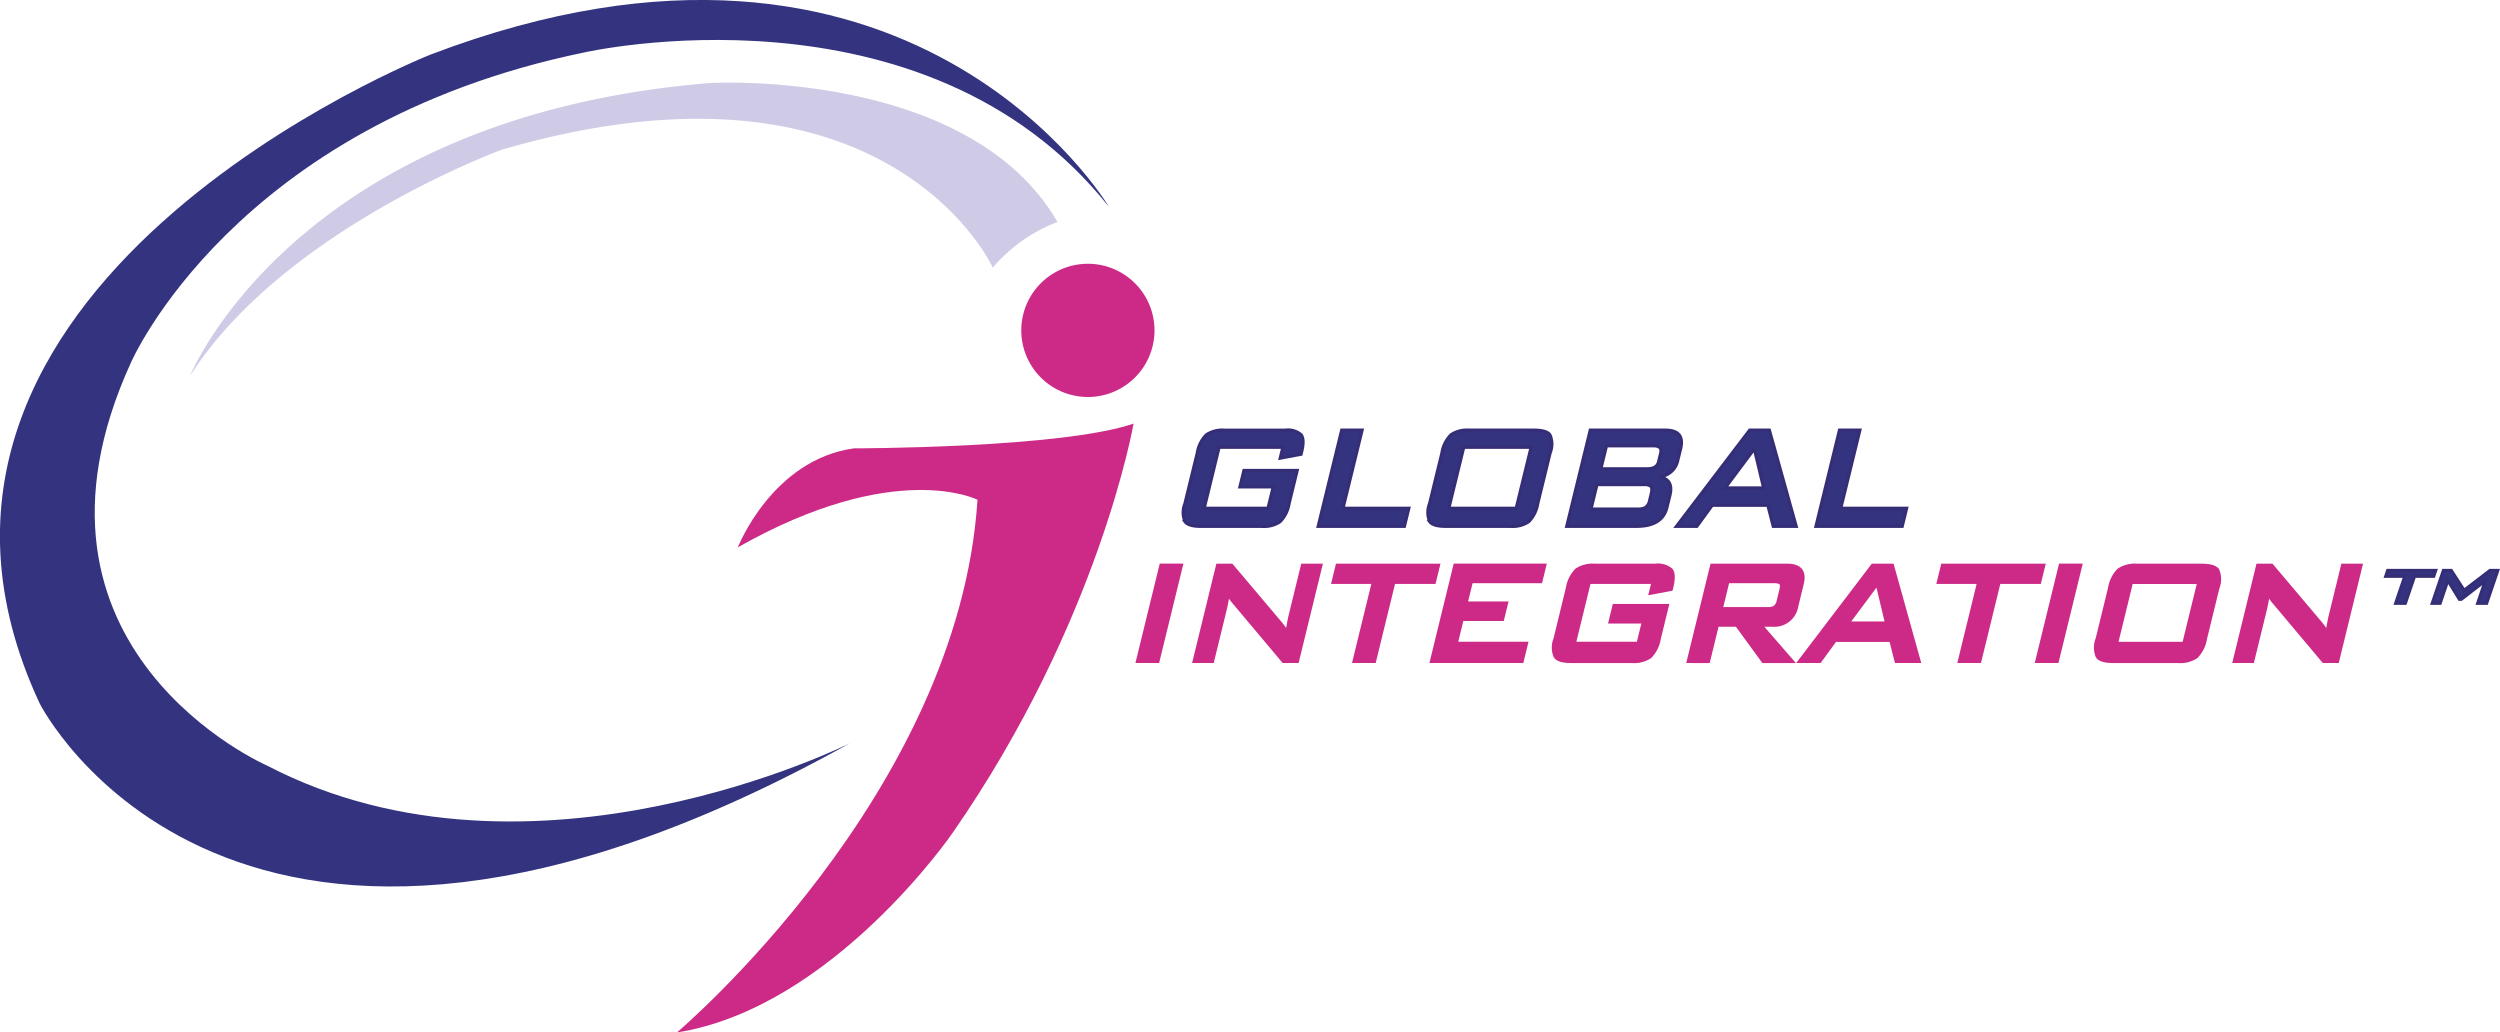 <?xml version="1.0" encoding="UTF-8"?><svg xmlns="http://www.w3.org/2000/svg" width="210.186" height="86.8" viewBox="0 0 210.186 86.8">
  <g id="Group_5173" data-name="Group 5173" transform="translate(-394.522 -719.751)">
    <path id="Path_37543" data-name="Path 37543" d="M487.748,737.13s-16.689-28.152-57-12.8c0,0-49.266,19.408-32.9,54.544,0,0,16.156,32.31,68.14,3.358,0,0-26.712,13.437-48.945,1.92,0,0-22.553-9.757-11.516-33.909,0,0,8.638-19.995,38.069-26.073,0,0,28.631-6.558,44.147,12.956" transform="translate(0)" fill="#333380"/>
    <path id="Path_37544" data-name="Path 37544" d="M480.812,737.271a13.48,13.48,0,0,0-5.438,3.839s-8.8-19.355-41.268-9.917c0,0-18.395,6.718-26.232,19.034,0,0,8.8-21.754,43.667-24.633,0,0,21.753-1.28,29.271,11.677" transform="translate(2.617 1.139)" fill="#cfcae6"/>
    <path id="Path_37545" data-name="Path 37545" d="M477.514,743.893a5.6,5.6,0,1,1-5.6-5.6,5.6,5.6,0,0,1,5.6,5.6" transform="translate(14.072 3.635)" fill="#cd2986"/>
    <path id="Path_37546" data-name="Path 37546" d="M447.23,759.926s2.878-7.358,9.756-8.317c0,0,17.435,0,23.513-2.08,0,0-2.88,16.635-15.2,34.39,0,0-10.078,14.716-23.194,16.8,0,0,23.674-19.995,25.273-44.787,0,0-6.878-3.52-20.153,4" transform="translate(9.327 5.837)" fill="#cd2986"/>
    <path id="Path_37547" data-name="Path 37547" d="M486.076,751.43h-5.364l-1.253,5.126h5.364l.441-1.8h-2.8l.337-1.38h4.477l-.683,2.79a2.8,2.8,0,0,1-.757,1.52,2.434,2.434,0,0,1-1.54.392H479.2q-1.059,0-1.348-.392a1.977,1.977,0,0,1-.014-1.52l1.042-4.264a2.8,2.8,0,0,1,.758-1.52,2.442,2.442,0,0,1,1.54-.392h5.091a1.7,1.7,0,0,1,1.337.384q.305.384.045,1.451l-.045.188-1.755.329Z" transform="translate(16.304 5.927)" fill="#333380"/>
    <path id="Path_37548" data-name="Path 37548" d="M486.076,751.43h-5.364l-1.253,5.126h5.364l.441-1.8h-2.8l.337-1.38h4.477l-.683,2.79a2.8,2.8,0,0,1-.757,1.52,2.434,2.434,0,0,1-1.54.392H479.2q-1.059,0-1.348-.392a1.977,1.977,0,0,1-.014-1.52l1.042-4.264a2.8,2.8,0,0,1,.758-1.52,2.442,2.442,0,0,1,1.54-.392h5.091a1.7,1.7,0,0,1,1.337.384q.305.384.045,1.451l-.045.188-1.755.329Z" transform="translate(16.304 5.927)" fill="none" stroke="#352e77" stroke-width="0.267"/>
    <path id="Path_37549" data-name="Path 37549" d="M487.184,758.077l1.978-8.089h1.716l-1.606,6.568h5.535l-.372,1.52Z" transform="translate(18.162 5.927)" fill="#333380"/>
    <path id="Path_37550" data-name="Path 37550" d="M487.184,758.077l1.978-8.089h1.716l-1.606,6.568h5.535l-.372,1.52Z" transform="translate(18.162 5.927)" fill="none" stroke="#352e77" stroke-width="0.267"/>
    <path id="Path_37551" data-name="Path 37551" d="M496.078,751.9a2.8,2.8,0,0,1,.757-1.52,2.442,2.442,0,0,1,1.54-.392h5.436c.7,0,1.155.132,1.349.392a1.989,1.989,0,0,1,.014,1.52l-1.043,4.264a2.807,2.807,0,0,1-.758,1.521,2.441,2.441,0,0,1-1.54.391H496.4q-1.059,0-1.349-.391a1.981,1.981,0,0,1-.014-1.521Zm.578,4.656h5.664l1.253-5.126h-5.664Z" transform="translate(19.675 5.927)" fill="#333380"/>
    <path id="Path_37552" data-name="Path 37552" d="M496.078,751.9a2.8,2.8,0,0,1,.757-1.52,2.442,2.442,0,0,1,1.54-.392h5.436c.7,0,1.155.132,1.349.392a1.989,1.989,0,0,1,.014,1.52l-1.043,4.264a2.807,2.807,0,0,1-.758,1.521,2.441,2.441,0,0,1-1.54.391H496.4q-1.059,0-1.349-.391a1.981,1.981,0,0,1-.014-1.521Zm.578,4.656h5.664l1.253-5.126h-5.664Z" transform="translate(19.675 5.927)" fill="none" stroke="#352e77" stroke-width="0.267"/>
    <path id="Path_37553" data-name="Path 37553" d="M504.656,758.077l1.977-8.089h6.322q1.659,0,1.276,1.568l-.242.987a1.718,1.718,0,0,1-1.606,1.363q1.285.189.951,1.552l-.253,1.034q-.388,1.584-2.561,1.583Zm6.464-3.511H507.2l-.5,2.054h3.919a1.352,1.352,0,0,0,.627-.11.914.914,0,0,0,.379-.611l.149-.611c.074-.3.047-.507-.08-.611a1.027,1.027,0,0,0-.574-.11m.8-3.26H508l-.471,1.928h3.919q.786,0,.928-.58l.188-.768q.142-.579-.645-.58" transform="translate(21.587 5.927)" fill="#333380"/>
    <path id="Path_37554" data-name="Path 37554" d="M504.656,758.077l1.977-8.089h6.322q1.659,0,1.276,1.568l-.242.987a1.718,1.718,0,0,1-1.606,1.363q1.285.189.951,1.552l-.253,1.034q-.388,1.584-2.561,1.583Zm6.464-3.511H507.2l-.5,2.054h3.919a1.352,1.352,0,0,0,.627-.11.914.914,0,0,0,.379-.611l.149-.611c.074-.3.047-.507-.08-.611A1.027,1.027,0,0,0,511.12,754.565Zm.8-3.26H508l-.471,1.928h3.919q.786,0,.928-.58l.188-.768Q512.7,751.305,511.918,751.3Z" transform="translate(21.587 5.927)" fill="none" stroke="#352e77" stroke-width="0.267"/>
    <path id="Path_37555" data-name="Path 37555" d="M512.369,758.077l6.155-8.089h1.659l2.257,8.089h-1.932l-.453-1.771h-4.678l-1.292,1.771Zm4.094-3.229H519.7l-.783-3.291Z" transform="translate(23.098 5.927)" fill="#333380"/>
    <path id="Path_37556" data-name="Path 37556" d="M512.369,758.077l6.155-8.089h1.659l2.257,8.089h-1.932l-.453-1.771h-4.678l-1.292,1.771Zm4.094-3.229H519.7l-.783-3.291Z" transform="translate(23.098 5.927)" fill="none" stroke="#352e77" stroke-width="0.267"/>
    <path id="Path_37557" data-name="Path 37557" d="M522.175,758.077l1.978-8.089h1.716l-1.606,6.568H529.8l-.372,1.52Z" transform="translate(25.021 5.927)" fill="#333380"/>
    <path id="Path_37558" data-name="Path 37558" d="M522.175,758.077l1.978-8.089h1.716l-1.606,6.568H529.8l-.372,1.52Z" transform="translate(25.021 5.927)" fill="none" stroke="#352e77" stroke-width="0.267"/>
    <path id="Path_37559" data-name="Path 37559" d="M474.481,767.572l1.978-8.089h1.716l-1.978,8.089Z" transform="translate(15.672 7.788)" fill="#cd2986"/>
    <path id="Path_37560" data-name="Path 37560" d="M474.481,767.572l1.978-8.089h1.716l-1.978,8.089Z" transform="translate(15.672 7.788)" fill="none" stroke="#cd2986" stroke-width="0.267"/>
    <path id="Path_37561" data-name="Path 37561" d="M478.463,767.573l1.978-8.089h1.172l4.027,4.765a5.958,5.958,0,0,1,.629.878q.2-1.128.269-1.395l1.039-4.248h1.544l-1.977,8.089h-1.172l-4.2-5a3.816,3.816,0,0,1-.453-.658q-.12.782-.243,1.286l-1.07,4.373Z" transform="translate(16.453 7.788)" fill="#cd2986"/>
    <path id="Path_37562" data-name="Path 37562" d="M478.463,767.573l1.978-8.089h1.172l4.027,4.765a5.958,5.958,0,0,1,.629.878q.2-1.128.269-1.395l1.039-4.248h1.544l-1.977,8.089h-1.172l-4.2-5a3.816,3.816,0,0,1-.453-.658q-.12.782-.243,1.286l-1.07,4.373Z" transform="translate(16.453 7.788)" fill="none" stroke="#cd2986" stroke-width="0.267"/>
    <path id="Path_37563" data-name="Path 37563" d="M493.335,760.926l-1.625,6.646h-1.716l1.625-6.646h-3.389l.353-1.442h8.51l-.353,1.442Z" transform="translate(18.367 7.788)" fill="#cd2986"/>
    <path id="Path_37564" data-name="Path 37564" d="M493.335,760.926l-1.625,6.646h-1.716l1.625-6.646h-3.389l.353-1.442h8.51l-.353,1.442Z" transform="translate(18.367 7.788)" fill="none" stroke="#cd2986" stroke-width="0.267"/>
    <path id="Path_37565" data-name="Path 37565" d="M495.146,767.572l1.978-8.089h7.552l-.337,1.379H498.5l-.441,1.8h3.4l-.338,1.38h-3.4l-.49,2.007h5.907l-.372,1.52Z" transform="translate(19.723 7.788)" fill="#cd2986"/>
    <path id="Path_37566" data-name="Path 37566" d="M495.146,767.572l1.978-8.089h7.552l-.337,1.379H498.5l-.441,1.8h3.4l-.338,1.38h-3.4l-.49,2.007h5.907l-.372,1.52Z" transform="translate(19.723 7.788)" fill="none" stroke="#cd2986" stroke-width="0.267"/>
    <path id="Path_37567" data-name="Path 37567" d="M512.095,760.926h-5.364l-1.252,5.126h5.363l.441-1.8h-2.8l.337-1.379h4.477l-.682,2.79a2.8,2.8,0,0,1-.758,1.52,2.434,2.434,0,0,1-1.54.392h-5.091q-1.059,0-1.349-.392a1.977,1.977,0,0,1-.014-1.52L504.9,761.4a2.8,2.8,0,0,1,.757-1.52,2.434,2.434,0,0,1,1.54-.392h5.091a1.7,1.7,0,0,1,1.337.384q.307.384.045,1.451l-.045.188-1.755.329Z" transform="translate(21.404 7.788)" fill="#cd2986"/>
    <path id="Path_37568" data-name="Path 37568" d="M512.095,760.926h-5.364l-1.252,5.126h5.363l.441-1.8h-2.8l.337-1.379h4.477l-.682,2.79a2.8,2.8,0,0,1-.758,1.52,2.434,2.434,0,0,1-1.54.392h-5.091q-1.059,0-1.349-.392a1.977,1.977,0,0,1-.014-1.52L504.9,761.4a2.8,2.8,0,0,1,.757-1.52,2.434,2.434,0,0,1,1.54-.392h5.091a1.7,1.7,0,0,1,1.337.384q.307.384.045,1.451l-.045.188-1.755.329Z" transform="translate(21.404 7.788)" fill="none" stroke="#cd2986" stroke-width="0.267"/>
    <path id="Path_37569" data-name="Path 37569" d="M513.2,767.573l1.978-8.089H521.5q1.659,0,1.276,1.568l-.464,1.9a1.893,1.893,0,0,1-2.043,1.568H519.3l2.656,3.057H519.5l-2.227-3.057h-1.631l-.746,3.057Zm7.19-6.71h-3.862l-.556,2.272h3.862a1.34,1.34,0,0,0,.581-.093.822.822,0,0,0,.349-.552l.239-.98q.1-.409-.079-.553a1.032,1.032,0,0,0-.535-.094" transform="translate(23.262 7.788)" fill="#cd2986"/>
    <path id="Path_37570" data-name="Path 37570" d="M513.2,767.573l1.978-8.089H521.5q1.659,0,1.276,1.568l-.464,1.9a1.893,1.893,0,0,1-2.043,1.568H519.3l2.656,3.057H519.5l-2.227-3.057h-1.631l-.746,3.057Zm7.19-6.71h-3.862l-.556,2.272h3.862a1.34,1.34,0,0,0,.581-.093.822.822,0,0,0,.349-.552l.239-.98q.1-.409-.079-.553A1.032,1.032,0,0,0,520.393,760.863Z" transform="translate(23.262 7.788)" fill="none" stroke="#cd2986" stroke-width="0.267"/>
    <path id="Path_37571" data-name="Path 37571" d="M521.012,767.573l6.155-8.089h1.659l2.257,8.089h-1.932L528.7,765.8H524.02l-1.292,1.771Zm4.094-3.229h3.233l-.783-3.291Z" transform="translate(24.793 7.788)" fill="#cd2986"/>
    <path id="Path_37572" data-name="Path 37572" d="M521.012,767.573l6.155-8.089h1.659l2.257,8.089h-1.932L528.7,765.8H524.02l-1.292,1.771Zm4.094-3.229h3.233l-.783-3.291Z" transform="translate(24.793 7.788)" fill="none" stroke="#cd2986" stroke-width="0.267"/>
    <path id="Path_37573" data-name="Path 37573" d="M535.884,760.926l-1.625,6.646h-1.716l1.625-6.646h-3.389l.353-1.442h8.51l-.353,1.442Z" transform="translate(26.707 7.788)" fill="#cd2986"/>
    <path id="Path_37574" data-name="Path 37574" d="M535.884,760.926l-1.625,6.646h-1.716l1.625-6.646h-3.389l.353-1.442h8.51l-.353,1.442Z" transform="translate(26.707 7.788)" fill="none" stroke="#cd2986" stroke-width="0.267"/>
    <path id="Path_37575" data-name="Path 37575" d="M537.7,767.572l1.978-8.089h1.716l-1.978,8.089Z" transform="translate(28.063 7.788)" fill="#cd2986"/>
    <path id="Path_37576" data-name="Path 37576" d="M537.7,767.572l1.978-8.089h1.716l-1.978,8.089Z" transform="translate(28.063 7.788)" fill="none" stroke="#cd2986" stroke-width="0.267"/>
    <path id="Path_37577" data-name="Path 37577" d="M543.014,761.4a2.8,2.8,0,0,1,.757-1.52,2.442,2.442,0,0,1,1.541-.391h5.436q1.059,0,1.349.391a1.989,1.989,0,0,1,.014,1.52l-1.043,4.264a2.807,2.807,0,0,1-.758,1.521,2.44,2.44,0,0,1-1.541.391h-5.435q-1.058,0-1.349-.391a1.981,1.981,0,0,1-.014-1.521Zm.578,4.656h5.664l1.253-5.126h-5.664Z" transform="translate(28.874 7.788)" fill="#cd2986"/>
    <path id="Path_37578" data-name="Path 37578" d="M543.014,761.4a2.8,2.8,0,0,1,.757-1.52,2.442,2.442,0,0,1,1.541-.391h5.436q1.059,0,1.349.391a1.989,1.989,0,0,1,.014,1.52l-1.043,4.264a2.807,2.807,0,0,1-.758,1.521,2.44,2.44,0,0,1-1.541.391h-5.435q-1.058,0-1.349-.391a1.981,1.981,0,0,1-.014-1.521Zm.578,4.656h5.664l1.253-5.126h-5.664Z" transform="translate(28.874 7.788)" fill="none" stroke="#cd2986" stroke-width="0.267"/>
    <path id="Path_37579" data-name="Path 37579" d="M551.58,767.573l1.978-8.089h1.172l4.027,4.765a5.962,5.962,0,0,1,.629.878q.2-1.128.27-1.395l1.038-4.248h1.544l-1.977,8.089H559.09l-4.2-5a3.813,3.813,0,0,1-.453-.658q-.12.782-.243,1.286l-1.07,4.373Z" transform="translate(30.784 7.788)" fill="#cd2986"/>
    <path id="Path_37580" data-name="Path 37580" d="M551.58,767.573l1.978-8.089h1.172l4.027,4.765a5.962,5.962,0,0,1,.629.878q.2-1.128.27-1.395l1.038-4.248h1.544l-1.977,8.089H559.09l-4.2-5a3.813,3.813,0,0,1-.453-.658q-.12.782-.243,1.286l-1.07,4.373Z" transform="translate(30.784 7.788)" fill="none" stroke="#cd2986" stroke-width="0.267"/>
    <path id="Path_37581" data-name="Path 37581" d="M564.649,760.342l-.77,2.269h-.814l.771-2.269h-1.607l.167-.492h4.034l-.167.492Z" transform="translate(32.871 7.86)" fill="#333380"/>
    <path id="Path_37582" data-name="Path 37582" d="M564.649,760.342l-.77,2.269h-.814l.771-2.269h-1.607l.167-.492h4.034l-.167.492Z" transform="translate(32.871 7.86)" fill="none" stroke="#352e77" stroke-width="0.267"/>
    <path id="Path_37583" data-name="Path 37583" d="M565.5,762.612l.938-2.762h.658l1.08,1.67,2.181-1.67h.651l-.938,2.762h-.752l.579-1.707a2.812,2.812,0,0,1,.128-.3,3.347,3.347,0,0,1-.3.289l-1.783,1.381h-.163l-.846-1.386a.822.822,0,0,1-.114-.285,2.538,2.538,0,0,1-.08.3l-.579,1.707Z" transform="translate(33.513 7.86)" fill="#333380"/>
    <path id="Path_37584" data-name="Path 37584" d="M565.5,762.612l.938-2.762h.658l1.08,1.67,2.181-1.67h.651l-.938,2.762h-.752l.579-1.707a2.812,2.812,0,0,1,.128-.3,3.347,3.347,0,0,1-.3.289l-1.783,1.381h-.163l-.846-1.386a.822.822,0,0,1-.114-.285,2.538,2.538,0,0,1-.08.3l-.579,1.707Z" transform="translate(33.513 7.86)" fill="none" stroke="#352e77" stroke-width="0.267"/>
  </g>
</svg>
